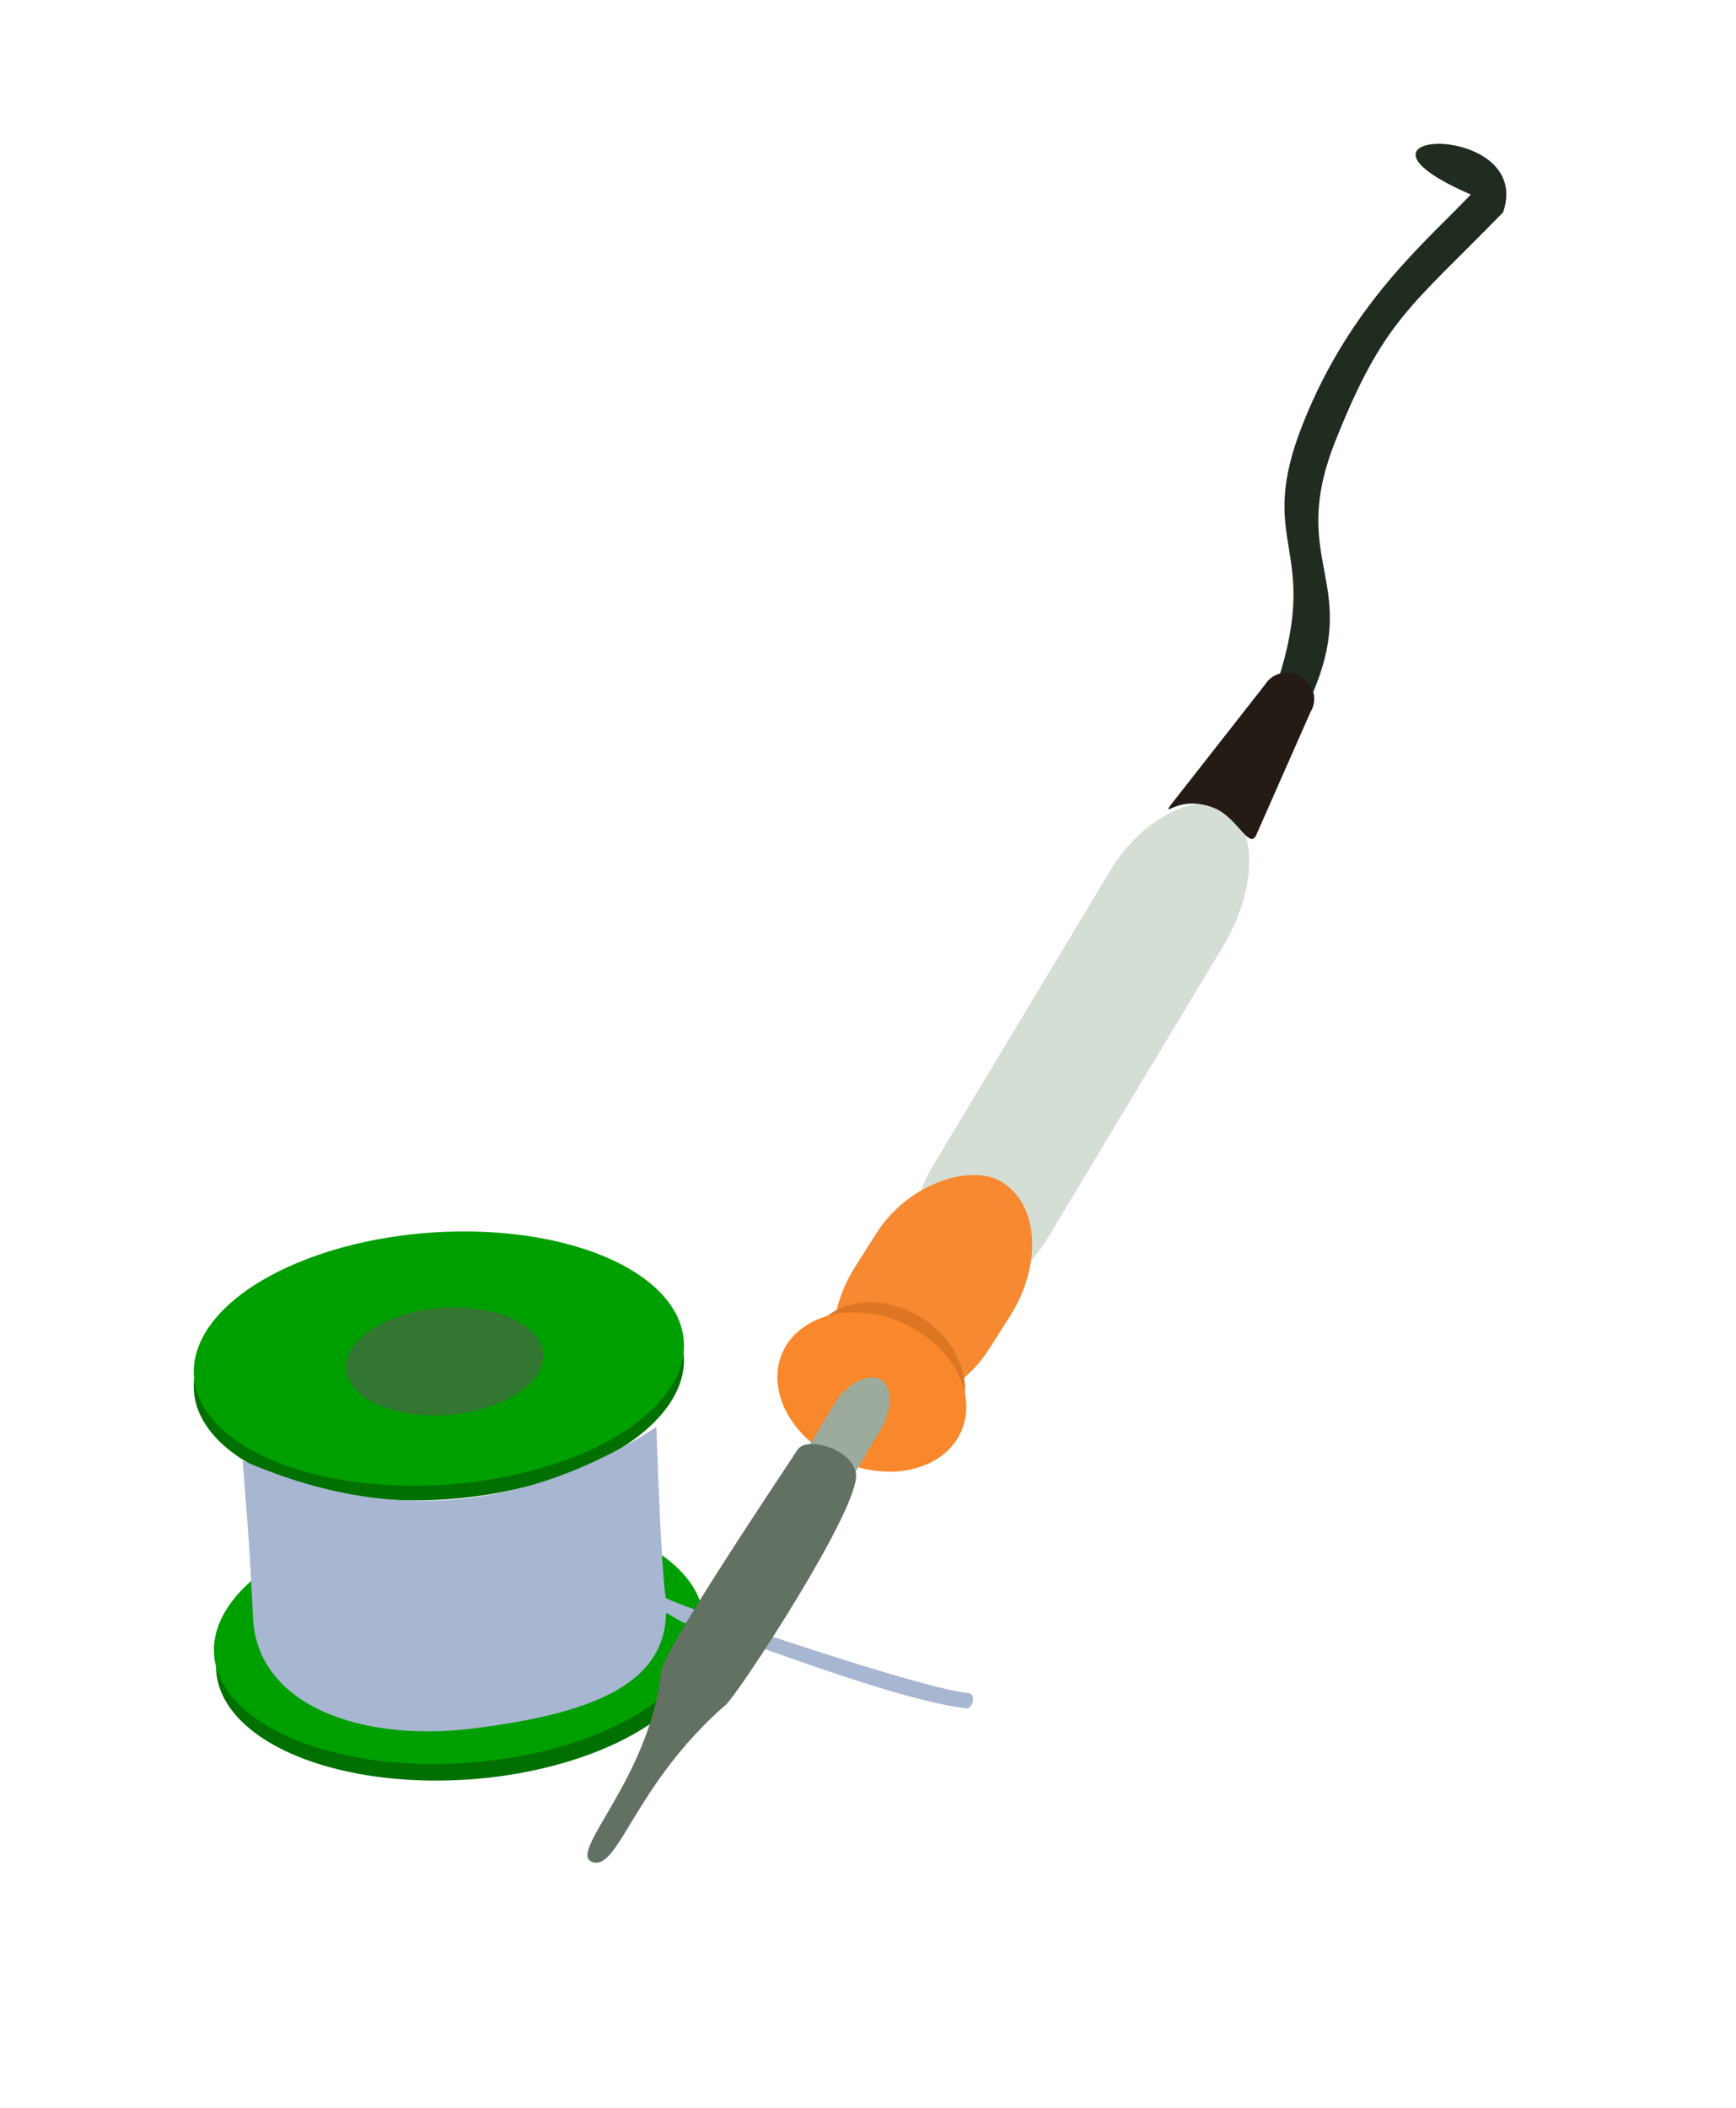<?xml version="1.0"?>
<svg xmlns:rdf="http://www.w3.org/1999/02/22-rdf-syntax-ns#" xmlns="http://www.w3.org/2000/svg" xmlns:cc="http://web.resource.org/cc/" xmlns:dc="http://purl.org/dc/elements/1.1/" xmlns:sodipodi="http://inkscape.sourceforge.net/DTD/sodipodi-0.dtd" xmlns:svg="http://www.w3.org/2000/svg" id="svg2" height="258.89pt" sodipodi:version="0.32" width="213.28pt" version="1.0" sodipodi:docname="fer_a_souder.svg" sodipodi:docbase="/home/f5soh/Swf/Svg_perso">
  <sodipodi:namedview id="base" bordercolor="#666666" borderopacity="1.0" pagecolor="#ffffff"/>
  <g id="layer1">
    <rect id="rect7495" transform="matrix(.515 -.857 .831 .557 0 0)" rx="19.03" ry="19.501" height="22.244" width="93.889" y="229.51" x="-91.94" fill="#d5ded5"/>
    <path id="rect12746" sodipodi:nodetypes="czcczzsz" fill="#202c20" d="m209.27 111.68c7.26-22.334-3.76-22.311 4.15-42.267 7.92-19.956 20.55-30.141 27.51-37.557-25.07-10.856 10.51-12.223 5.29 2.915-15.16 15.567-19.59 17.601-27.51 37.557-7.91 19.956 4.64 22.867-4.14 42.262-8.95 19.76-2.62 1.9-4.08 1.1-1.47-0.81-8.43 18.2-1.22-4.01z"/>
    <path id="rect10997" sodipodi:nodetypes="ccsccsc" fill="#231b14" d="m191.67 131.97l15.58-19.88c1.22-1.96 3.85-2.54 5.91-1.29 2.06 1.24 2.74 3.83 1.52 5.79l-8.98 20.35c-1.22 1.97-3.08-3.11-6.83-4.62-5.6-2.24-8.42 1.61-7.2-0.35z"/>
    <path id="path3118" sodipodi:rx="62.296482" sodipodi:ry="27.331657" sodipodi:type="arc" d="m225.06 352.33a62.296 27.332 0 1 1 -124.6 0 62.296 27.332 0 1 1 124.6 0z" transform="matrix(.644 -.047 .056 .754 -52.659 -33.098)" sodipodi:cy="352.327" sodipodi:cx="162.75879" fill="#007100"/>
    <path id="path1365" sodipodi:rx="62.296482" sodipodi:ry="27.331657" sodipodi:type="arc" d="m225.06 352.33a62.296 27.332 0 1 1 -124.6 0 62.296 27.332 0 1 1 124.6 0z" transform="matrix(.644 -.047 .056 .754 -52.659 -35.513)" sodipodi:cy="352.327" sodipodi:cx="162.75879" fill="#009f00"/>
    <path id="path3993" sodipodi:rx="62.296482" sodipodi:ry="27.331657" sodipodi:type="arc" d="m225.06 352.33a62.296 27.332 0 1 1 -124.6 0 62.296 27.332 0 1 1 124.6 0z" transform="matrix(.644 -.047 .056 .754 -48.999 12.786)" sodipodi:cy="352.327" sodipodi:cx="162.75879" fill="#007100"/>
    <path id="path2240" sodipodi:rx="62.296482" sodipodi:ry="27.331657" sodipodi:type="arc" d="m225.06 352.33a62.296 27.332 0 1 1 -124.6 0 62.296 27.332 0 1 1 124.6 0z" transform="matrix(.644 -.047 .056 .754 -49.355 10.074)" sodipodi:cy="352.327" sodipodi:cx="162.75879" fill="#009f00"/>
    <path id="path2242" sodipodi:nodetypes="csscccsssc" fill="#a7b6d1" d="m109.1 264.22c-0.22 12.08-13.226 16.55-31.57 18.85s-35.478-3.74-36.098-18.26c-0.579-13.29-1.152-18.17-1.681-25.62 13.349 5.77 38.296 13.6 67.779-5.49 0.5 15.76 1.07 24.81 1.51 28.01 4.51 2.24 42.86 15.11 49.56 15.56 1.35 0.09 0.78 2.64-0.34 2.51-13.44-1.57-45.8-14.87-45.74-14.08 0.07 0.79-3.47-1.87-3.42-1.48z"/>
    <rect id="rect9247" transform="matrix(.537 -.844 .848 .529 0 0)" rx="17.984" ry="22.053" height="25.761" width="42.345" y="229.68" x="-119.69" fill="#f68931"/>
    <path id="path9245" sodipodi:rx="23.638191" sodipodi:ry="25.361809" sodipodi:type="arc" d="m367.38 257.77a23.638 25.362 0 1 1 -47.28 0 23.638 25.362 0 1 1 47.28 0z" transform="matrix(.266 -.391 .452 .301 -62.946 282.08)" sodipodi:cy="257.77423" sodipodi:cx="343.73871" fill="#dd7623"/>
    <path id="path10122" sodipodi:rx="23.638191" sodipodi:ry="25.361809" sodipodi:type="arc" d="m367.38 257.77a23.638 25.362 0 1 1 -47.28 0 23.638 25.362 0 1 1 47.28 0z" transform="matrix(.174 -.495 .588 .227 -68.565 339.61)" sodipodi:cy="257.77423" sodipodi:cx="343.73871" fill="#f9872b"/>
    <rect id="rect5744" transform="matrix(.513 -.858 .863 .506 0 0)" rx="7.14" ry="7.14" height="8.689" width="50.682" y="235.19" x="-172.67" fill="#9cab9c"/>
    <path id="path4868" sodipodi:nodetypes="cssssc" fill="#627162" d="m140.21 241.29c0.9 5.37-19.25 36.09-21.3 37.88-15.1 13.14-17.58 27.48-21.952 25.74-3.962-1.57 9.472-13.73 11.332-31.05 0.39-3.6 17.93-29.69 22.35-36.43 1.48-2.27 8.87-0.2 9.57 3.86z"/>
    <path id="path13622" sodipodi:rx="62.296482" sodipodi:ry="27.331657" sodipodi:type="arc" d="m225.06 352.33a62.296 27.332 0 1 1 -124.6 0 62.296 27.332 0 1 1 124.6 0z" transform="matrix(.259 -.02 .023 .32 22.562 113.47)" sodipodi:cy="352.327" sodipodi:cx="162.75879" fill="#327632"/>
  </g>
</svg>
